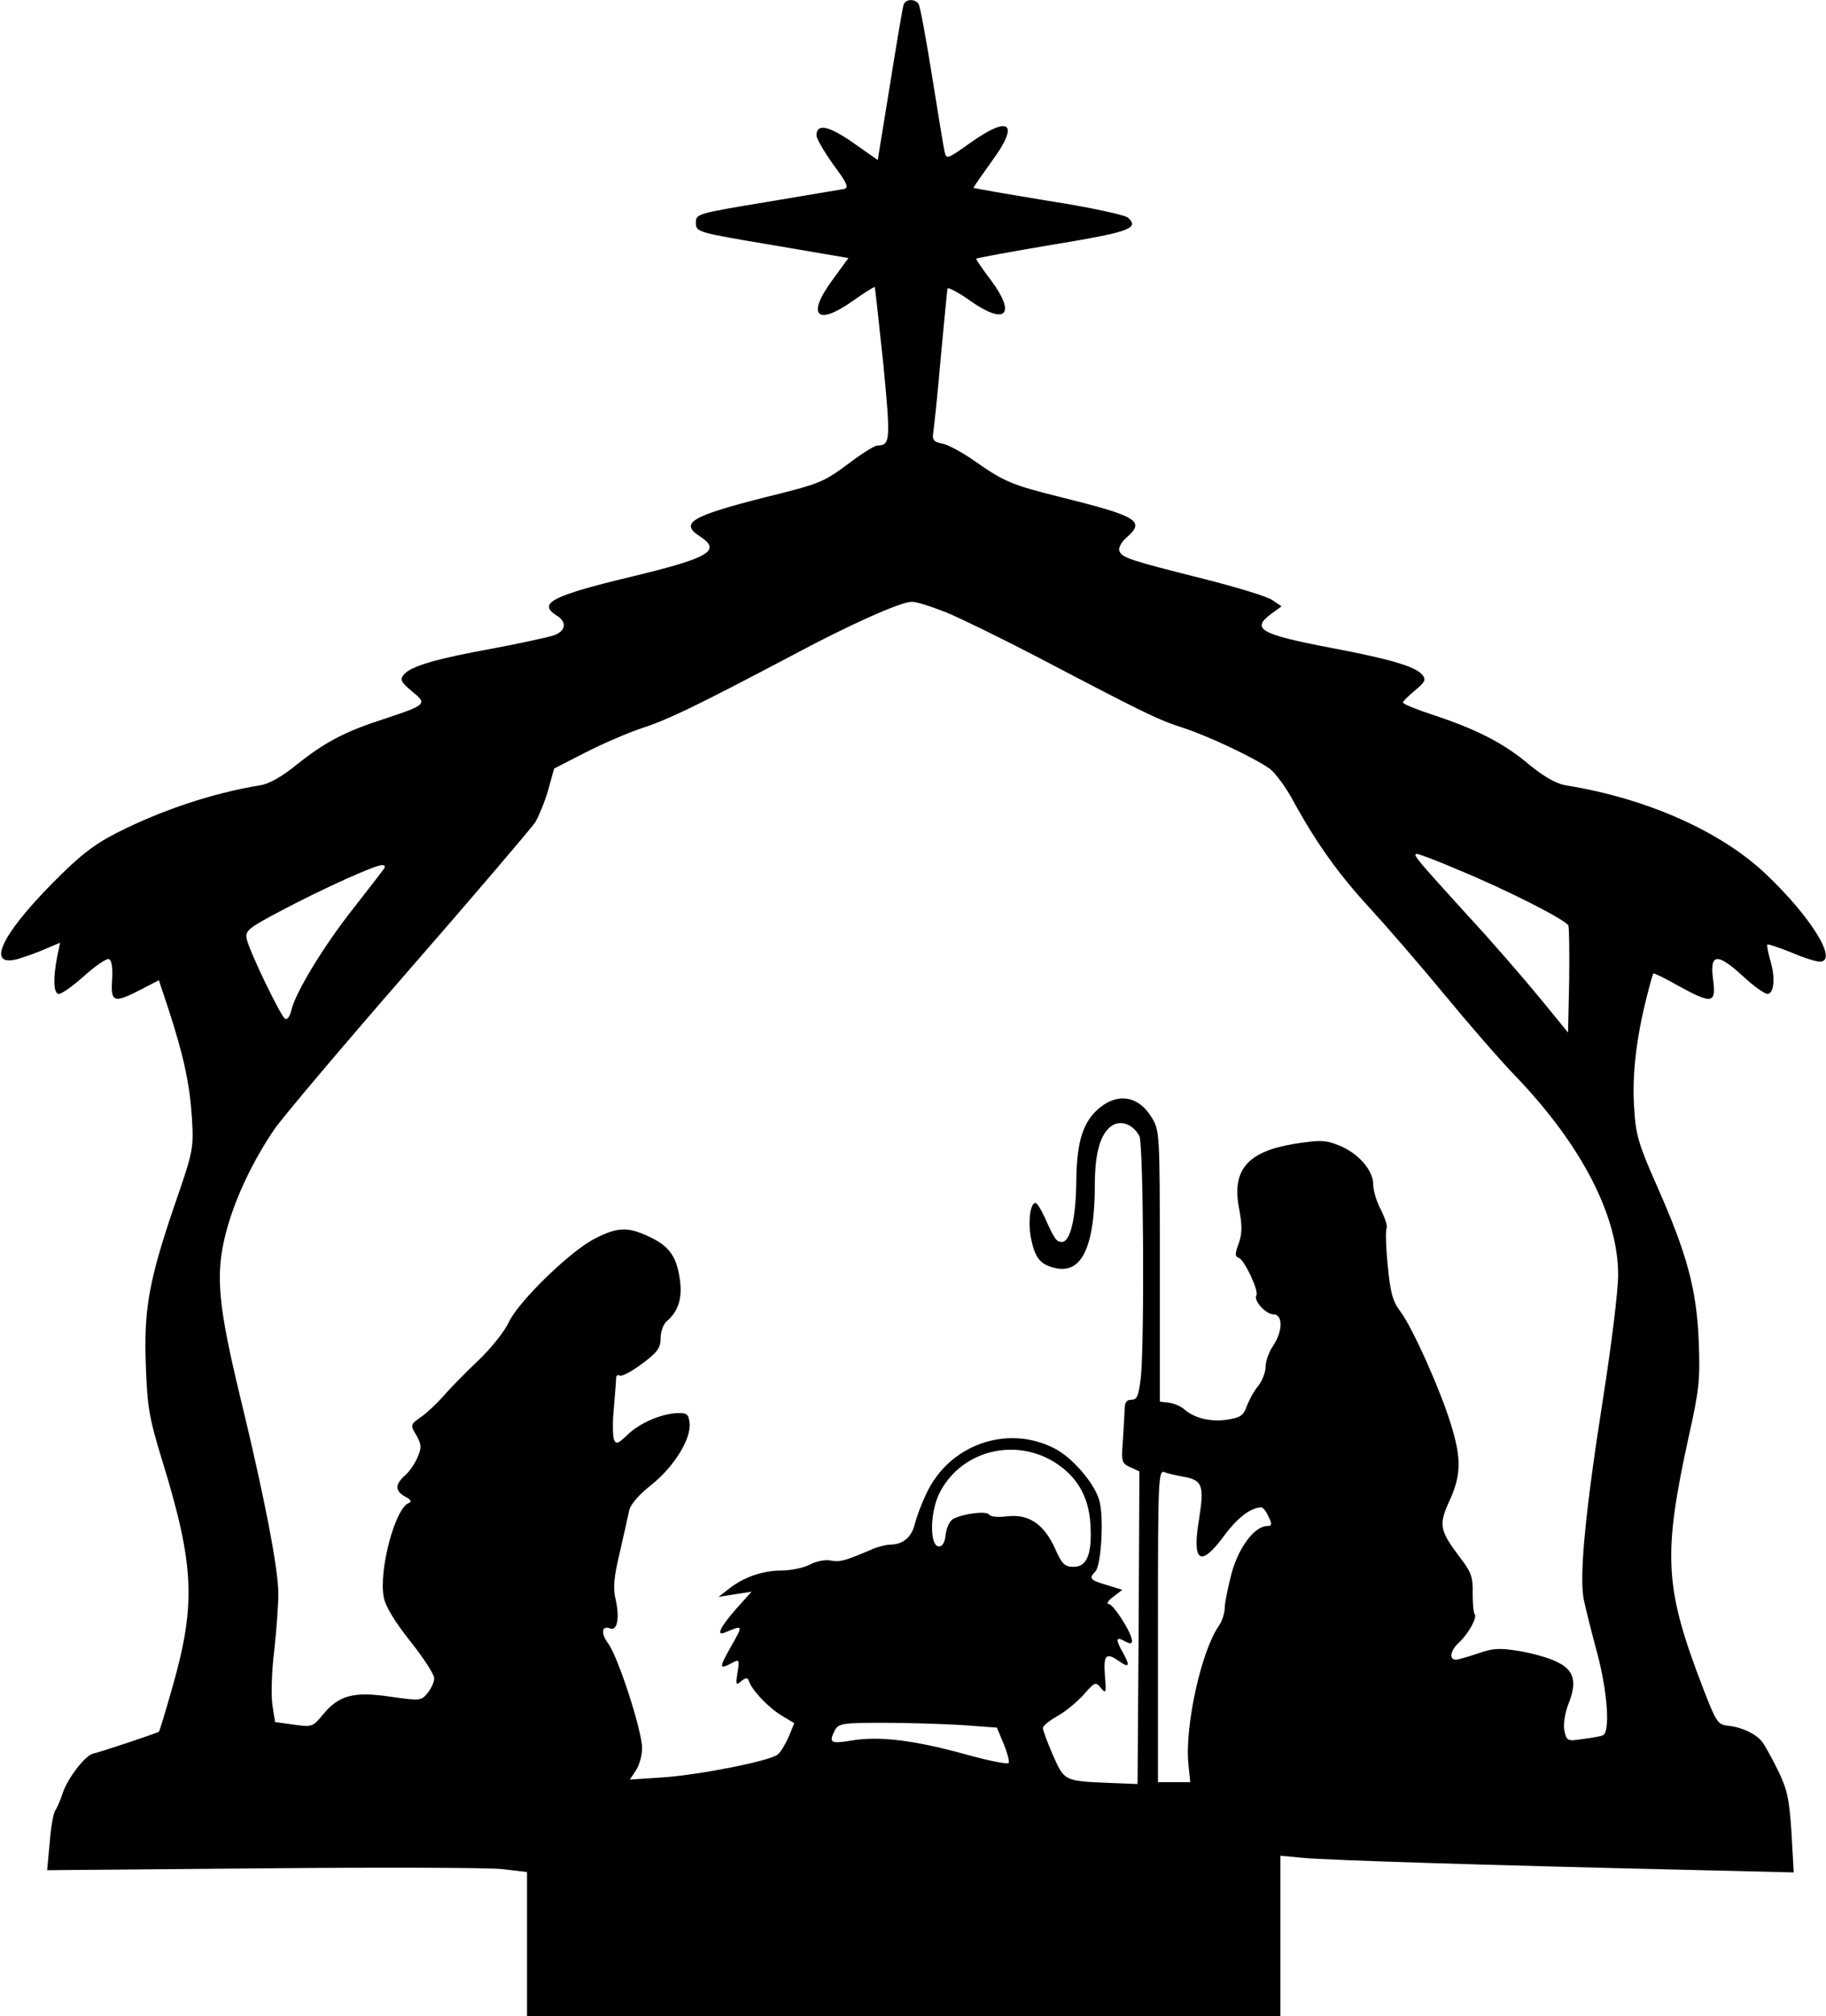 <?xml version="1.0" standalone="no"?>
<!DOCTYPE svg PUBLIC "-//W3C//DTD SVG 20010904//EN"
 "http://www.w3.org/TR/2001/REC-SVG-20010904/DTD/svg10.dtd">
<svg version="1.0" xmlns="http://www.w3.org/2000/svg"
 width="492pt" height="543pt" viewBox="0 0 492 543"
 preserveAspectRatio="xMidYMid meet">
<g transform="translate(0,543) scale(0.1,-0.1)"
fill="#000000" stroke="none">
<path d="M2435 5418 c-3 -7 -19 -104 -37 -216 l-33 -203 -67 47 c-66 46 -98
52 -98 19 0 -8 20 -43 45 -78 38 -51 43 -63 29 -66 -10 -2 -103 -17 -208 -35
-188 -31 -191 -32 -191 -56 0 -25 3 -26 206 -60 l205 -35 -43 -59 c-71 -96
-42 -125 54 -57 31 22 58 39 60 38 1 -2 11 -95 23 -207 20 -208 19 -219 -16
-220 -7 0 -40 -20 -74 -46 -73 -54 -78 -56 -231 -94 -197 -50 -228 -69 -174
-104 60 -39 29 -58 -187 -110 -212 -51 -250 -71 -198 -104 28 -17 25 -41 -7
-53 -15 -5 -88 -21 -162 -35 -155 -28 -224 -48 -243 -71 -11 -13 -8 -20 22
-45 42 -34 40 -36 -74 -74 -106 -34 -161 -63 -236 -123 -39 -32 -76 -53 -99
-56 -128 -21 -266 -67 -386 -128 -63 -32 -101 -62 -175 -137 -140 -142 -178
-228 -89 -202 19 6 51 17 73 27 l38 16 -8 -38 c-11 -57 -10 -96 3 -100 6 -2
37 19 68 47 31 28 62 49 68 47 8 -3 11 -22 9 -56 -4 -61 4 -64 78 -26 l48 25
26 -78 c41 -126 57 -201 63 -291 5 -84 4 -90 -45 -232 -71 -207 -85 -286 -79
-439 4 -111 9 -140 46 -260 84 -274 89 -380 27 -599 -19 -67 -36 -124 -38
-125 -5 -4 -161 -56 -177 -59 -22 -5 -69 -67 -82 -106 -6 -20 -16 -41 -20 -47
-5 -6 -12 -45 -15 -86 l-7 -75 579 5 c319 3 609 2 647 -2 l67 -8 0 -194 0
-194 1015 0 1015 0 0 216 0 216 63 -6 c63 -6 505 -20 1031 -32 l289 -7 -6 107
c-6 91 -11 116 -37 169 -17 34 -36 69 -43 77 -17 21 -56 39 -91 42 -28 3 -32
10 -68 103 -104 271 -108 356 -37 680 28 125 30 152 26 255 -6 138 -31 232
-113 417 -50 113 -57 138 -61 211 -6 84 6 188 34 297 8 33 16 61 18 63 1 2 32
-13 67 -33 91 -50 102 -48 94 15 -10 73 10 75 80 11 31 -29 62 -50 68 -48 17
5 19 46 6 90 -6 21 -10 41 -8 43 2 2 31 -8 64 -21 32 -14 67 -25 77 -25 51 0
-22 119 -144 235 -122 116 -322 205 -541 240 -24 4 -58 23 -97 55 -68 58 -143
96 -258 134 -46 15 -83 30 -83 34 0 3 15 18 32 32 28 23 31 30 20 43 -19 22
-86 42 -245 72 -193 37 -218 51 -160 93 l26 19 -25 17 c-15 10 -98 35 -185 57
-199 50 -220 57 -227 75 -3 8 5 24 19 36 51 44 32 57 -169 107 -140 35 -158
42 -241 100 -31 22 -70 43 -85 46 -25 5 -29 10 -25 33 2 15 12 106 20 202 9
96 17 179 18 183 1 4 29 -10 61 -33 95 -67 125 -38 57 54 -23 30 -41 57 -41
59 0 2 93 19 206 38 207 34 235 44 203 73 -8 7 -104 28 -214 45 -110 18 -201
34 -202 35 -1 1 21 32 48 70 77 104 51 128 -57 51 -62 -44 -64 -45 -69 -23 -3
13 -18 105 -34 205 -16 100 -32 187 -36 192 -9 15 -35 14 -40 -1z m116 -1638
c41 -17 153 -72 249 -122 286 -150 321 -167 390 -189 69 -23 188 -79 232 -110
14 -11 43 -49 63 -87 62 -113 122 -197 207 -289 44 -48 135 -153 201 -233 66
-80 152 -179 192 -220 177 -185 275 -375 275 -534 0 -41 -18 -188 -40 -328
-49 -311 -66 -489 -52 -549 5 -24 21 -88 36 -143 28 -106 35 -214 14 -220 -7
-3 -32 -7 -55 -10 -39 -6 -42 -5 -48 23 -3 17 1 44 10 69 25 62 17 93 -28 115
-20 11 -67 24 -102 30 -55 9 -72 8 -112 -6 -27 -9 -54 -17 -60 -17 -20 0 -15
25 8 46 25 23 51 69 42 77 -3 4 -5 29 -5 56 1 43 -4 57 -34 96 -56 74 -58 89
-28 154 31 68 32 113 3 206 -29 94 -104 261 -136 303 -21 28 -27 51 -34 125
-5 49 -6 94 -3 99 3 5 -4 27 -15 49 -12 22 -21 53 -21 69 0 38 -40 84 -92 105
-38 15 -51 15 -122 4 -126 -21 -168 -71 -147 -176 8 -44 8 -64 -1 -91 -11 -29
-11 -36 0 -40 15 -5 55 -90 47 -101 -8 -14 26 -51 46 -51 26 0 26 -45 -1 -85
-11 -16 -20 -42 -20 -56 0 -15 -9 -38 -20 -52 -12 -14 -25 -39 -31 -55 -9 -25
-17 -30 -54 -36 -46 -6 -88 5 -115 29 -8 7 -26 15 -40 17 l-25 3 0 365 c0 362
0 365 -23 402 -34 55 -88 65 -137 26 -46 -36 -64 -91 -65 -198 -1 -101 -16
-165 -39 -165 -15 0 -20 8 -47 68 -9 20 -20 37 -24 37 -15 0 -21 -56 -11 -100
11 -51 26 -67 67 -76 70 -14 104 61 104 228 0 87 17 140 49 158 25 13 55 0 71
-30 11 -21 14 -547 4 -649 -6 -50 -10 -61 -25 -61 -15 0 -19 -8 -19 -32 -1
-18 -3 -57 -5 -86 -4 -48 -2 -54 21 -64 l24 -11 -2 -421 -3 -421 -75 3 c-123
5 -122 5 -153 75 -15 34 -27 67 -27 73 0 6 18 20 39 32 22 12 53 38 71 58 30
34 32 35 46 18 14 -17 15 -14 11 34 -4 56 3 63 41 36 25 -17 27 -10 7 26 -20
35 -18 43 5 30 15 -8 20 -8 20 1 0 20 -50 99 -63 99 -7 0 -1 9 12 19 l25 19
-42 13 c-45 13 -49 18 -31 36 17 17 24 154 10 195 -15 47 -74 114 -120 137
-128 66 -286 9 -346 -124 -13 -27 -26 -63 -30 -79 -8 -35 -31 -55 -63 -56 -13
0 -38 -6 -55 -14 -71 -30 -84 -34 -109 -29 -14 3 -39 -2 -56 -11 -17 -9 -52
-16 -77 -16 -50 0 -102 -18 -142 -50 l-27 -21 44 7 45 7 -43 -48 c-42 -48 -53
-72 -29 -62 50 21 50 21 17 -37 -33 -58 -33 -64 2 -45 20 11 21 9 15 -26 -5
-33 -4 -35 10 -23 13 10 17 11 21 0 7 -23 52 -71 87 -92 l35 -21 -15 -37 c-9
-20 -22 -42 -30 -48 -23 -17 -207 -54 -308 -61 l-90 -6 16 24 c9 13 17 40 17
61 0 46 -64 244 -91 281 -21 28 -18 50 5 41 19 -7 26 28 15 77 -8 32 -5 61 11
128 11 47 22 98 25 112 3 16 25 42 59 69 62 49 109 125 104 168 -3 23 -7 27
-33 26 -45 -2 -102 -27 -135 -59 -25 -24 -30 -26 -36 -12 -3 10 -4 47 0 85 3
37 6 73 6 80 0 7 4 10 10 7 5 -3 32 11 60 32 42 31 50 43 50 69 0 17 7 37 16
45 32 27 44 64 35 118 -9 59 -30 87 -86 112 -54 25 -82 24 -142 -7 -65 -32
-209 -172 -233 -227 -11 -23 -47 -69 -82 -102 -35 -33 -77 -76 -93 -95 -17
-19 -44 -45 -60 -56 -30 -21 -30 -22 -13 -50 14 -25 14 -34 3 -59 -7 -17 -22
-39 -34 -49 -27 -24 -27 -42 1 -57 15 -8 18 -14 10 -17 -37 -12 -82 -181 -68
-254 4 -24 30 -66 71 -118 36 -45 65 -90 65 -100 0 -10 -8 -28 -18 -40 -17
-21 -20 -21 -99 -10 -100 15 -140 4 -182 -47 -28 -34 -30 -35 -80 -28 l-50 7
-7 46 c-4 26 -2 92 5 147 6 55 11 124 11 152 0 67 -37 259 -101 523 -62 256
-69 336 -41 447 23 90 71 193 131 281 21 31 184 224 361 427 178 204 331 384
342 400 10 17 26 56 35 87 l16 58 86 44 c47 24 117 54 154 66 68 22 152 63
402 195 153 82 292 144 321 144 12 1 54 -13 95 -29z m1374 -691 c134 -55 295
-137 301 -152 2 -7 3 -75 2 -150 l-3 -138 -76 93 c-42 51 -129 152 -195 223
-141 155 -149 165 -136 165 5 0 54 -18 107 -41z m-2892 -1 c-5 -7 -42 -55 -82
-106 -79 -100 -156 -227 -166 -273 -4 -17 -11 -26 -17 -23 -12 8 -94 177 -103
214 -5 23 1 29 94 78 114 60 249 121 270 122 9 0 10 -4 4 -12z m1803 -1593
c64 -38 97 -93 102 -169 5 -81 -9 -116 -45 -116 -24 0 -32 7 -51 51 -30 65
-71 92 -129 85 -24 -3 -45 -1 -48 5 -7 10 -68 3 -97 -12 -9 -5 -18 -24 -20
-42 -2 -20 -8 -32 -18 -32 -25 0 -25 88 0 141 55 113 196 153 306 89z m351
-42 c53 -9 58 -23 44 -113 -20 -119 3 -134 69 -44 36 48 71 74 99 74 4 0 13
-11 19 -25 10 -20 9 -25 -3 -25 -34 0 -76 -55 -96 -125 -10 -38 -19 -81 -19
-95 0 -14 -7 -36 -16 -49 -47 -67 -92 -269 -82 -372 l5 -49 -43 0 -44 0 0 421
c0 397 1 421 18 414 9 -4 32 -9 49 -12z m-597 -669 l96 -7 18 -43 c10 -24 16
-47 14 -52 -1 -5 -56 6 -120 24 -135 37 -230 49 -305 36 -55 -9 -61 -6 -43 29
10 17 22 19 128 19 64 0 160 -3 212 -6z"/>
</g>
</svg>
